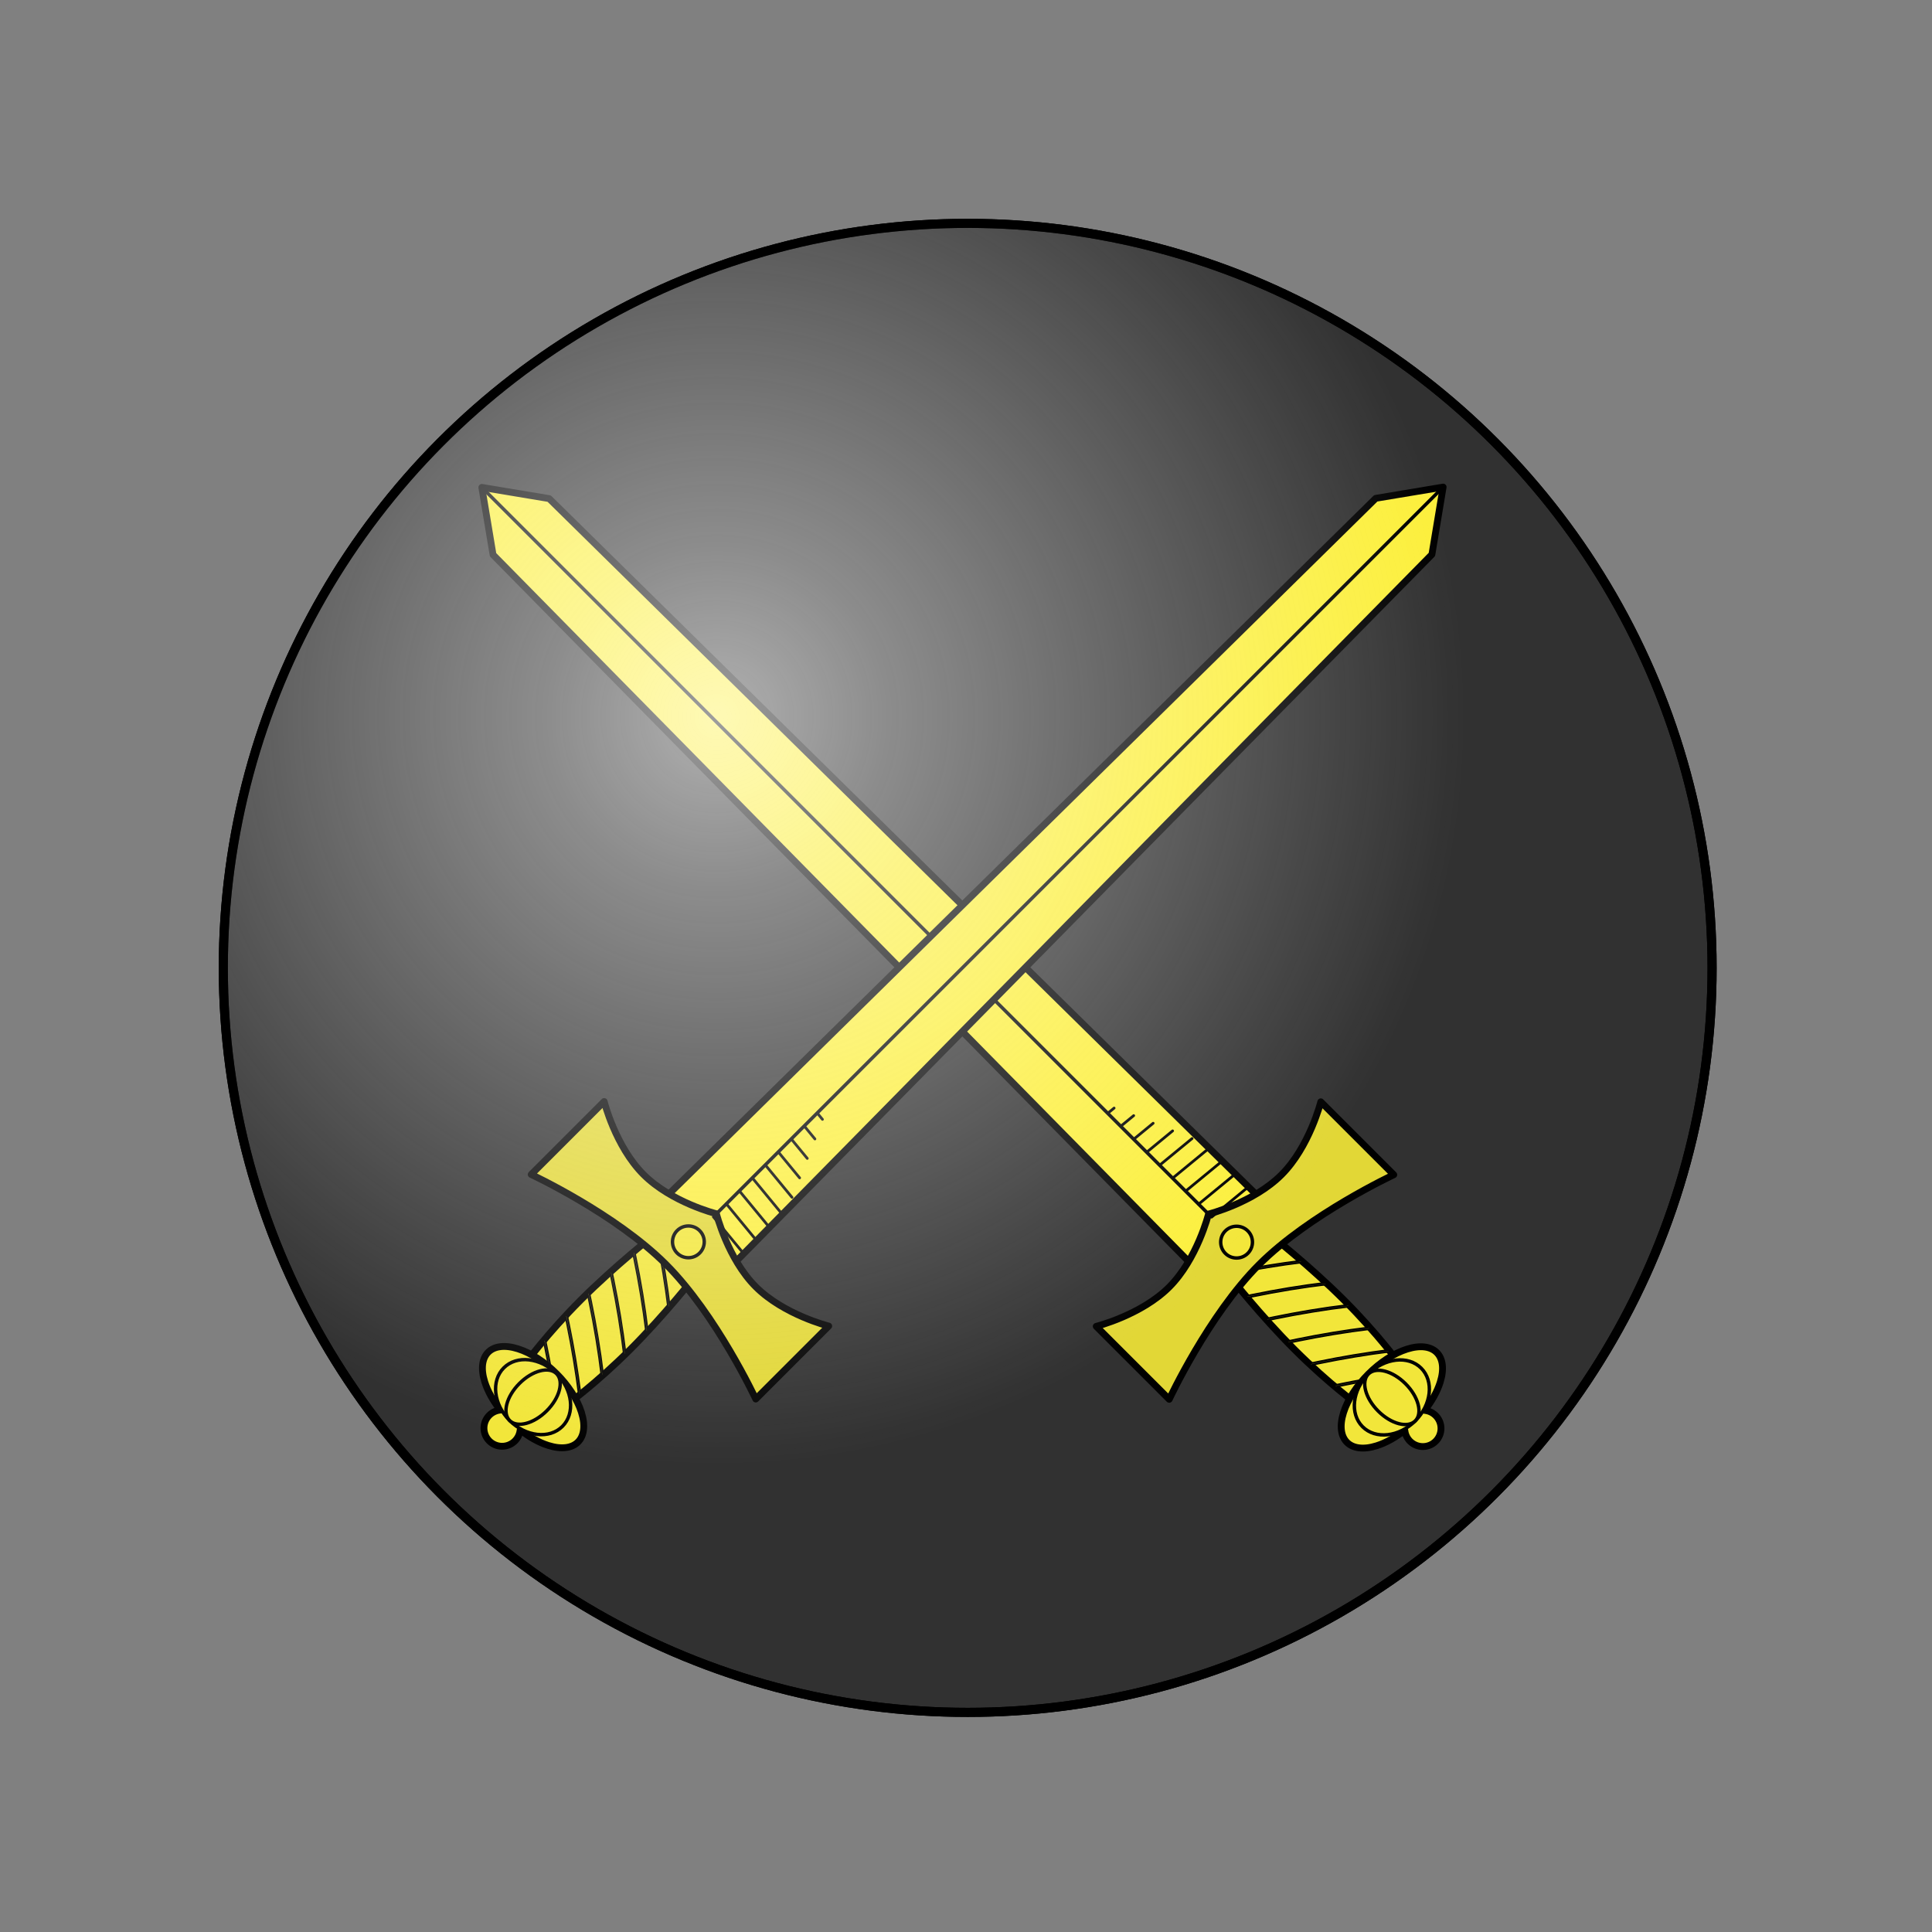 <?xml version="1.0" encoding="UTF-8" standalone="no"?>
<!-- Created with Inkscape (http://www.inkscape.org/) -->

<svg
   width="424.469pt"
   height="424.547pt"
   viewBox="0 0 149.743 149.771"
   version="1.1"
   id="svg1"
   inkscape:version="1.3.2 (091e20e, 2023-11-25, custom)"
   sodipodi:docname="knight marshall.svg"
   xml:space="preserve"
   xmlns:inkscape="http://www.inkscape.org/namespaces/inkscape"
   xmlns:sodipodi="http://sodipodi.sourceforge.net/DTD/sodipodi-0.dtd"
   xmlns:xlink="http://www.w3.org/1999/xlink"
   xmlns="http://www.w3.org/2000/svg"
   xmlns:svg="http://www.w3.org/2000/svg"><rect x="0" y="0" width="149.743" height="149.771" fill="#808080" stroke="none"/><sodipodi:namedview
     id="namedview1"
     pagecolor="#ffffff"
     bordercolor="#000000"
     borderopacity="0.25"
     inkscape:showpageshadow="2"
     inkscape:pageopacity="0.0"
     inkscape:pagecheckerboard="true"
     inkscape:deskcolor="#d1d1d1"
     inkscape:document-units="pt"
     inkscape:zoom="2.0262771"
     inkscape:cx="282.78462"
     inkscape:cy="282.53786"
     inkscape:window-width="2560"
     inkscape:window-height="1361"
     inkscape:window-x="1431"
     inkscape:window-y="1122"
     inkscape:window-maximized="1"
     inkscape:current-layer="g1"
     showgrid="true"><inkscape:grid
       id="grid1"
       units="pt"
       originx="17.039"
       originy="17.039"
       spacingx="19.262"
       spacingy="19.262"
       empcolor="#0099e5"
       empopacity="0.302"
       color="#0099e5"
       opacity="0.149"
       empspacing="2"
       dotted="false"
       gridanglex="30"
       gridanglez="30"
       visible="true" /></sodipodi:namedview><defs
     id="defs1"><linearGradient
       id="linearGradient3"
       inkscape:collect="always"><stop
         style="stop-color:#ffffff;stop-opacity:0.617;"
         offset="0"
         id="stop3" /><stop
         style="stop-color:#fefefe;stop-opacity:0.449;"
         offset="0.223"
         id="stop5" /><stop
         style="stop-color:#fcfcfc;stop-opacity:0;"
         offset="1"
         id="stop4" /></linearGradient><radialGradient
       inkscape:collect="always"
       xlink:href="#linearGradient3"
       id="radialGradient1"
       cx="85.393"
       cy="122.355"
       fx="85.393"
       fy="122.355"
       r="58.047"
       gradientTransform="matrix(1,0,0,1,0,-0.026)"
       gradientUnits="userSpaceOnUse" /></defs><g
     inkscape:groupmode="layer"
     id="layer4"
     inkscape:label="Below Badge"
     inkscape:highlight-color="#00a450"
     sodipodi:insensitive="true"><path
       id="path5"
       d="M 179.352,67.012 H 30.053 V 216.338 H 179.352 Z"
       style="display:none;fill:#ffffff;fill-opacity:1;stroke:#000000;stroke-width:0.445;stroke-linecap:round;stroke-linejoin:miter;stroke-miterlimit:10;stroke-dasharray:none;stroke-opacity:1"
       inkscape:label="background"
       transform="translate(-29.831,-66.789)" /><ellipse
       style="display:none;fill:#ffffff;stroke-width:1.058;stroke-linecap:round;stroke-linejoin:round;stroke-dasharray:none"
       id="ellipse4"
       cx="75.003"
       cy="75.017"
       rx="57.695"
       ry="57.705"
       inkscape:label="Badge Outline" /></g><g
     inkscape:groupmode="layer"
     id="layer5"
     inkscape:label="Elements" /><g
     inkscape:label="Badge"
     inkscape:groupmode="layer"
     id="layer1"
     transform="translate(-29.831,-66.789)"><ellipse
       style="display:inline;fill:#313131;stroke:#000000;stroke-width:0.706;stroke-linecap:round;stroke-linejoin:round;stroke-dasharray:none;stroke-opacity:1"
       id="path4"
       cx="104.834"
       cy="141.806"
       rx="57.695"
       ry="57.705"
       inkscape:label="Badge Field" /><g
       id="g1"
       transform="matrix(1.141,0,0,1.141,-14.7,-19.96)"
       style="stroke-width:0.877"><use
         x="0"
         y="0"
         xlink:href="#Group_778"
         id="use1"
         transform="rotate(-90,104.418,141.777)"
         style="stroke-width:0.877" /><g
         id="Group_778"
         inkscape:label="Sword (15)"
         style="stroke-width:0.877;fill:#fcef3c"
         transform="matrix(0.187,0.187,-0.187,0.187,128.223,75.877)"><g
           id="Graphic_799"
           inkscape:label="blade"
           style="fill:#fcef3c;stroke-width:0.877"><path
             d="M 122.696,79.525 112.5,65.25 102.304,79.525 100.264,336.471 h 24.471 z"
             fill="#f3f3f3"
             id="path2"
             style="fill:#fcef3c;stroke-width:0.877" /><path
             d="M 122.696,79.525 112.5,65.25 102.304,79.525 100.264,336.471 h 24.471 z"
             stroke="#000000"
             stroke-linecap="round"
             stroke-linejoin="round"
             stroke-width="1.753"
             id="path3"
             style="fill:#fcef3c" /></g><g
           id="Group_792"
           inkscape:label="handle"
           style="fill:#f2e63a;fill-opacity:1;stroke-width:0.877"><g
             id="Graphic_798"
             style="fill:#f2e63a;fill-opacity:1;stroke-width:0.877"><path
               d="m 105.011,344.628 h 14.978 c 0,0 1.498,12.432 1.498,24.864 0,12.432 -1.498,21.756 -1.498,21.756 h -14.978 c 0,0 -1.498,-9.324 -1.498,-21.756 0,-12.432 1.498,-24.864 1.498,-24.864 z"
               fill="#e1e1e1"
               id="path4-2"
               style="fill:#f2e63a;fill-opacity:1;stroke-width:0.877" /><path
               d="m 105.011,344.628 h 14.978 c 0,0 1.498,12.432 1.498,24.864 0,12.432 -1.498,21.756 -1.498,21.756 h -14.978 c 0,0 -1.498,-9.324 -1.498,-21.756 0,-12.432 1.498,-24.864 1.498,-24.864 z"
               stroke="#000000"
               stroke-linecap="round"
               stroke-linejoin="round"
               stroke-width="1.753"
               id="path5-9"
               style="fill:#f2e63a;fill-opacity:1" /></g><g
             id="Graphic_797"
             style="fill:#f2e63a;fill-opacity:1;stroke-width:0.877"><path
               d="m 103.804,359.16 c 0.595,0.385 1.206,0.783 1.83,1.195 5.284,3.485 10.642,7.31 15.832,11.4 0.003,-0.191 0.005,-0.383 0.007,-0.576 -5.14,-4.041 -10.441,-7.821 -15.669,-11.269 -0.674,-0.445 -1.332,-0.873 -1.972,-1.286 -0.01,0.178 -0.02,0.357 -0.029,0.537 z m 0.533,-7.731 c 0.419,0.273 0.846,0.552 1.28,0.838 5.261,3.47 10.595,7.277 15.764,11.346 -0.007,-0.2 -0.013,-0.399 -0.021,-0.598 -5.11,-4.012 -10.377,-7.767 -15.573,-11.194 -0.477,-0.315 -0.946,-0.621 -1.406,-0.92 -0.015,0.173 -0.03,0.349 -0.045,0.528 z m 1.959,-6.801 c 4.891,3.249 9.837,6.786 14.646,10.552 -0.014,-0.207 -0.029,-0.412 -0.043,-0.615 -4.523,-3.531 -9.163,-6.86 -13.762,-9.937 z m -2.77,22.453 c 0.677,0.436 1.374,0.891 2.09,1.363 5.187,3.421 10.445,7.169 15.546,11.174 0.011,-0.183 0.023,-0.368 0.034,-0.555 -5.059,-3.964 -10.269,-7.675 -15.409,-11.065 -0.773,-0.51 -1.524,-0.999 -2.252,-1.467 -0.003,0.183 -0.006,0.367 -0.009,0.55 z m 0.086,8.144 c 0.65,0.419 1.319,0.855 2.004,1.307 4.966,3.275 9.997,6.85 14.892,10.663 0.019,-0.173 0.039,-0.352 0.059,-0.535 -4.861,-3.78 -9.853,-7.325 -14.78,-10.575 -0.753,-0.496 -1.485,-0.973 -2.195,-1.43 0.006,0.191 0.013,0.38 0.019,0.569 z m 0.518,8.423 c 0.486,0.315 0.982,0.639 1.487,0.972 3.172,2.092 6.371,4.307 9.545,6.628 h 0.779 c -3.373,-2.484 -6.778,-4.848 -10.154,-7.074 -0.582,-0.384 -1.151,-0.756 -1.708,-1.116 0.017,0.2 0.034,0.396 0.05,0.589 z"
               fill="black"
               id="path6"
               style="fill:#f2e63a;fill-opacity:1;stroke-width:0.877" /><path
               d="m 103.804,359.16 c 0.595,0.385 1.206,0.783 1.83,1.195 5.284,3.485 10.642,7.31 15.832,11.4 0.003,-0.191 0.005,-0.383 0.007,-0.576 -5.14,-4.041 -10.441,-7.821 -15.669,-11.269 -0.674,-0.445 -1.332,-0.873 -1.972,-1.286 -0.01,0.178 -0.02,0.357 -0.029,0.537 z m 0.533,-7.731 c 0.419,0.273 0.846,0.552 1.28,0.838 5.261,3.47 10.595,7.277 15.764,11.346 -0.007,-0.2 -0.013,-0.399 -0.021,-0.598 -5.11,-4.012 -10.377,-7.767 -15.573,-11.194 -0.477,-0.315 -0.946,-0.621 -1.406,-0.92 -0.015,0.173 -0.03,0.349 -0.045,0.528 z m 1.959,-6.801 c 4.891,3.249 9.837,6.786 14.646,10.552 -0.014,-0.207 -0.029,-0.412 -0.043,-0.615 -4.523,-3.531 -9.163,-6.86 -13.762,-9.937 z m -2.77,22.453 c 0.677,0.436 1.374,0.891 2.09,1.363 5.187,3.421 10.445,7.169 15.546,11.174 0.011,-0.183 0.023,-0.368 0.034,-0.555 -5.059,-3.964 -10.269,-7.675 -15.409,-11.065 -0.773,-0.51 -1.524,-0.999 -2.252,-1.467 -0.003,0.183 -0.006,0.367 -0.009,0.55 z m 0.086,8.144 c 0.65,0.419 1.319,0.855 2.004,1.307 4.966,3.275 9.997,6.85 14.892,10.663 0.019,-0.173 0.039,-0.352 0.059,-0.535 -4.861,-3.78 -9.853,-7.325 -14.78,-10.575 -0.753,-0.496 -1.485,-0.973 -2.195,-1.43 0.006,0.191 0.013,0.38 0.019,0.569 z m 0.518,8.423 c 0.486,0.315 0.982,0.639 1.487,0.972 3.172,2.092 6.371,4.307 9.545,6.628 h 0.779 c -3.373,-2.484 -6.778,-4.848 -10.154,-7.074 -0.582,-0.384 -1.151,-0.756 -1.708,-1.116 0.017,0.2 0.034,0.396 0.05,0.589 z"
               stroke="#000000"
               stroke-linecap="round"
               stroke-linejoin="round"
               stroke-width="0.438"
               id="path7"
               style="fill:#f2e63a;fill-opacity:1" /></g><g
             id="Group_793"
             style="fill:#f2e63a;fill-opacity:1;stroke-width:0.877"><g
               id="Graphic_796"
               style="fill:#f2e63a;fill-opacity:1;stroke-width:0.877"><path
                 d="m 116.103,404.131 c 2.907,-0.342 5.67,-1.103 7.933,-2.284 6.371,-3.324 6.371,-8.713 0,-12.037 -6.371,-3.324 -16.701,-3.324 -23.072,0 -6.371,3.324 -6.371,8.713 0,12.037 2.263,1.181 5.026,1.942 7.933,2.284 -1.507,1.831 -1.405,4.542 0.307,6.254 1.82,1.82 4.772,1.82 6.592,0 1.712,-1.712 1.814,-4.423 0.307,-6.254 z"
                 fill="#e1e1e1"
                 id="path8"
                 style="fill:#f2e63a;fill-opacity:1;stroke-width:0.877" /><path
                 d="m 116.103,404.131 c 2.907,-0.342 5.67,-1.103 7.933,-2.284 6.371,-3.324 6.371,-8.713 0,-12.037 -6.371,-3.324 -16.701,-3.324 -23.072,0 -6.371,3.324 -6.371,8.713 0,12.037 2.263,1.181 5.026,1.942 7.933,2.284 -1.507,1.831 -1.405,4.542 0.307,6.254 1.82,1.82 4.772,1.82 6.592,0 1.712,-1.712 1.814,-4.423 0.307,-6.254 z"
                 stroke="#000000"
                 stroke-linecap="round"
                 stroke-linejoin="round"
                 stroke-width="1.753"
                 id="path9"
                 style="fill:#f2e63a;fill-opacity:1" /></g><g
               id="Graphic_795"
               style="fill:#f2e63a;fill-opacity:1;stroke-width:0.877"><ellipse
                 cx="112.5"
                 cy="395.828"
                 rx="10.64"
                 ry="8.512"
                 stroke="#000000"
                 stroke-linecap="round"
                 stroke-linejoin="round"
                 stroke-width="0.877"
                 id="ellipse9"
                 style="fill:#f2e63a;fill-opacity:1" /></g><g
               id="Graphic_794"
               style="fill:#f2e63a;fill-opacity:1;stroke-width:0.877"><ellipse
                 cx="112.5"
                 cy="395.828"
                 rx="4.965"
                 ry="8.512"
                 stroke="#000000"
                 stroke-linecap="round"
                 stroke-linejoin="round"
                 stroke-width="0.877"
                 id="ellipse10"
                 style="fill:#f2e63a;fill-opacity:1" /></g></g></g><g
           id="Graphic_791"
           inkscape:label="cross"
           style="fill:#e2d736;fill-opacity:1;stroke-width:0.877"><path
             d="m 71.715,329.224 c 0,0 10.196,6.118 20.393,6.118 10.196,0 20.393,-6.118 20.393,-6.118 0,0 10.196,6.118 20.393,6.118 10.196,0 20.393,-6.118 20.393,-6.118 v 26.51 c 0,0 -22.432,-8.157 -40.785,-8.157 -18.353,0 -40.785,8.157 -40.785,8.157 z"
             fill="#e1e1e1"
             id="path10"
             style="fill:#e2d736;fill-opacity:1;stroke-width:0.877" /><path
             d="m 71.715,329.224 c 0,0 10.196,6.118 20.393,6.118 10.196,0 20.393,-6.118 20.393,-6.118 0,0 10.196,6.118 20.393,6.118 10.196,0 20.393,-6.118 20.393,-6.118 v 26.51 c 0,0 -22.432,-8.157 -40.785,-8.157 -18.353,0 -40.785,8.157 -40.785,8.157 z"
             stroke="#000000"
             stroke-linecap="round"
             stroke-linejoin="round"
             stroke-width="1.753"
             id="path11"
             style="fill:#e2d736;fill-opacity:1" /></g><g
           id="Graphic_790"
           inkscape:label="rivet"
           style="fill:#f3e73a;fill-opacity:1;stroke-width:0.877"><circle
             cx="112.5"
             cy="339.421"
             r="4.079"
             fill="#ccc"
             id="circle11"
             style="fill:#f3e73a;fill-opacity:1;stroke-width:0.877" /><circle
             cx="112.5"
             cy="339.421"
             r="4.079"
             stroke="#000000"
             stroke-linecap="round"
             stroke-linejoin="round"
             stroke-width="0.877"
             id="circle12"
             style="fill:#f3e73a;fill-opacity:1" /></g><g
           id="Line_789"
           style="fill:#fcef3c;stroke-width:0.877"><line
             x1="112.5"
             y1="65.25"
             x2="112.5"
             y2="329.224"
             stroke="#000000"
             stroke-linecap="round"
             stroke-linejoin="round"
             stroke-width="0.877"
             id="line12"
             style="fill:#fcef3c" /></g><g
           id="Group_779"
           style="fill:#fcef3c;stroke-width:0.877"><g
             id="Graphic_788"
             style="fill:#fcef3c;stroke-width:0.877"><path
               d="m 118.941,302.675 c -2.384,-0.232 -1.929,-0.188 -0.259,-0.025 -5.735,-0.557 -5.735,-0.557 -4.206,-0.409 l -1.912,-0.186 1.912,0.186 c -1.529,-0.149 -1.529,-0.149 -1.912,-0.186 3.824,0.372 3.824,0.372 1.912,0.186 2.147,0.209 3.585,0.348 4.465,0.434 z"
               fill="black"
               id="path12-6"
               style="fill:#fcef3c;stroke-width:0.877" /><path
               d="m 118.941,302.675 c -2.384,-0.232 -1.929,-0.188 -0.259,-0.025 -5.735,-0.557 -5.735,-0.557 -4.206,-0.409 l -1.912,-0.186 1.912,0.186 c -1.529,-0.149 -1.529,-0.149 -1.912,-0.186 3.824,0.372 3.824,0.372 1.912,0.186 2.147,0.209 3.585,0.348 4.465,0.434 z"
               stroke="#000000"
               stroke-linecap="round"
               stroke-linejoin="round"
               stroke-width="0.701"
               id="path13-3"
               style="fill:#fcef3c" /></g><g
             id="Graphic_787"
             style="fill:#fcef3c;stroke-width:0.877"><path
               d="m 121.088,307.597 c -4.676,-0.455 -4.465,-0.434 -2.406,-0.234 -5.735,-0.557 -5.735,-0.557 -4.206,-0.409 l -1.912,-0.186 1.912,0.186 c -1.529,-0.149 -1.529,-0.149 -1.912,-0.186 3.824,0.372 3.824,0.372 1.912,0.186 6.5,0.632 6.5,0.632 4.206,0.409 0.954,0.093 1.75,0.17 2.406,0.234 z"
               fill="black"
               id="path14"
               style="fill:#fcef3c;stroke-width:0.877" /><path
               d="m 121.088,307.597 c -4.676,-0.455 -4.465,-0.434 -2.406,-0.234 -5.735,-0.557 -5.735,-0.557 -4.206,-0.409 l -1.912,-0.186 1.912,0.186 c -1.529,-0.149 -1.529,-0.149 -1.912,-0.186 3.824,0.372 3.824,0.372 1.912,0.186 6.5,0.632 6.5,0.632 4.206,0.409 0.954,0.093 1.75,0.17 2.406,0.234 z"
               stroke="#000000"
               stroke-linecap="round"
               stroke-linejoin="round"
               stroke-width="0.701"
               id="path15"
               style="fill:#fcef3c" /></g><g
             id="Graphic_786"
             style="fill:#fcef3c;stroke-width:0.877"><path
               d="m 123.235,312.52 c -2.209,-0.215 -1.949,-0.189 -0.347,-0.034 -6.5,-0.632 -6.5,-0.632 -4.206,-0.409 -5.735,-0.557 -5.735,-0.557 -4.206,-0.409 l -1.912,-0.186 1.912,0.186 c -1.529,-0.149 -1.529,-0.149 -1.912,-0.186 3.824,0.372 3.824,0.372 1.912,0.186 6.5,0.632 6.5,0.632 4.206,0.409 2.468,0.24 3.874,0.377 4.553,0.443 z"
               fill="black"
               id="path16"
               style="fill:#fcef3c;stroke-width:0.877" /><path
               d="m 123.235,312.52 c -2.209,-0.215 -1.949,-0.189 -0.347,-0.034 -6.5,-0.632 -6.5,-0.632 -4.206,-0.409 -5.735,-0.557 -5.735,-0.557 -4.206,-0.409 l -1.912,-0.186 1.912,0.186 c -1.529,-0.149 -1.529,-0.149 -1.912,-0.186 3.824,0.372 3.824,0.372 1.912,0.186 6.5,0.632 6.5,0.632 4.206,0.409 2.468,0.24 3.874,0.377 4.553,0.443 z"
               stroke="#000000"
               stroke-linecap="round"
               stroke-linejoin="round"
               stroke-width="0.701"
               id="path17"
               style="fill:#fcef3c" /></g><g
             id="Graphic_785"
             style="fill:#fcef3c;stroke-width:0.877"><path
               d="m 112.564,320.91 c 0.382,0.037 0.382,0.037 1.912,0.186 1.912,0.186 1.912,0.186 4.206,0.409 2.294,0.223 2.294,0.223 4.206,0.409 1.529,0.149 1.529,0.149 1.912,0.186 -0.382,-0.037 -0.382,-0.037 -1.912,-0.186 -1.912,-0.186 -1.912,-0.186 -4.206,-0.409 -2.294,-0.223 -2.294,-0.223 -4.206,-0.409 -1.529,-0.149 -1.529,-0.149 -1.912,-0.186 z"
               fill="black"
               id="path18"
               style="fill:#fcef3c;stroke-width:0.877" /><path
               d="m 112.564,320.91 c 0.382,0.037 0.382,0.037 1.912,0.186 1.912,0.186 1.912,0.186 4.206,0.409 2.294,0.223 2.294,0.223 4.206,0.409 1.529,0.149 1.529,0.149 1.912,0.186 -0.382,-0.037 -0.382,-0.037 -1.912,-0.186 -1.912,-0.186 -1.912,-0.186 -4.206,-0.409 -2.294,-0.223 -2.294,-0.223 -4.206,-0.409 -1.529,-0.149 -1.529,-0.149 -1.912,-0.186 z"
               stroke="#000000"
               stroke-linecap="round"
               stroke-linejoin="round"
               stroke-width="0.701"
               id="path19"
               style="fill:#fcef3c" /></g><g
             id="Graphic_784"
             style="fill:#fcef3c;stroke-width:0.877"><path
               d="m 112.5,325.624 c 0.382,0.037 0.382,0.037 1.912,0.186 1.912,0.186 1.912,0.186 4.206,0.409 2.294,0.223 2.294,0.223 4.206,0.409 1.529,0.149 1.529,0.149 1.912,0.186 -0.382,-0.037 -0.382,-0.037 -1.912,-0.186 -1.912,-0.186 -1.912,-0.186 -4.206,-0.409 -2.294,-0.223 -2.294,-0.223 -4.206,-0.409 -1.529,-0.149 -1.529,-0.149 -1.912,-0.186 z"
               fill="black"
               id="path20"
               style="fill:#fcef3c;stroke-width:0.877" /><path
               d="m 112.5,325.624 c 0.382,0.037 0.382,0.037 1.912,0.186 1.912,0.186 1.912,0.186 4.206,0.409 2.294,0.223 2.294,0.223 4.206,0.409 1.529,0.149 1.529,0.149 1.912,0.186 -0.382,-0.037 -0.382,-0.037 -1.912,-0.186 -1.912,-0.186 -1.912,-0.186 -4.206,-0.409 -2.294,-0.223 -2.294,-0.223 -4.206,-0.409 -1.529,-0.149 -1.529,-0.149 -1.912,-0.186 z"
               stroke="#000000"
               stroke-linecap="round"
               stroke-linejoin="round"
               stroke-width="0.701"
               id="path21"
               style="fill:#fcef3c" /></g><g
             id="Graphic_783"
             style="fill:#fcef3c;stroke-width:0.877"><path
               d="m 116.794,297.752 c -3.824,-0.372 -3.657,-0.355 -2.318,-0.225 l -1.912,-0.186 1.912,0.186 c -1.529,-0.149 -1.529,-0.149 -1.912,-0.186 3.824,0.372 3.824,0.372 1.912,0.186 0.891,0.087 1.661,0.161 2.318,0.225 z"
               fill="black"
               id="path22"
               style="fill:#fcef3c;stroke-width:0.877" /><path
               d="m 116.794,297.752 c -3.824,-0.372 -3.657,-0.355 -2.318,-0.225 l -1.912,-0.186 1.912,0.186 c -1.529,-0.149 -1.529,-0.149 -1.912,-0.186 3.824,0.372 3.824,0.372 1.912,0.186 0.891,0.087 1.661,0.161 2.318,0.225 z"
               stroke="#000000"
               stroke-linecap="round"
               stroke-linejoin="round"
               stroke-width="0.701"
               id="path23"
               style="fill:#fcef3c" /></g><g
             id="Graphic_782"
             style="fill:#fcef3c;stroke-width:0.877"><path
               d="m 114.607,292.826 c -1.476,-0.144 -1.13,-0.11 -0.131,-0.013 l -1.912,-0.186 1.912,0.186 c -1.529,-0.149 -1.529,-0.149 -1.912,-0.186 0.873,0.085 1.546,0.15 2.043,0.199 z"
               fill="black"
               id="path24"
               style="fill:#fcef3c;stroke-width:0.877" /><path
               d="m 114.607,292.826 c -1.476,-0.144 -1.13,-0.11 -0.131,-0.013 l -1.912,-0.186 1.912,0.186 c -1.529,-0.149 -1.529,-0.149 -1.912,-0.186 0.873,0.085 1.546,0.15 2.043,0.199 z"
               stroke="#000000"
               stroke-linecap="round"
               stroke-linejoin="round"
               stroke-width="0.701"
               id="path25"
               style="fill:#fcef3c" /></g><g
             id="Graphic_781"
             style="fill:#fcef3c;stroke-width:0.877"><path
               d="m 112.564,316.196 c 0.382,0.037 0.382,0.037 1.912,0.186 1.912,0.186 1.912,0.186 4.206,0.409 2.294,0.223 2.294,0.223 4.206,0.409 1.529,0.149 1.529,0.149 1.912,0.186 -0.382,-0.037 -0.382,-0.037 -1.912,-0.186 -1.912,-0.186 -1.912,-0.186 -4.206,-0.409 -2.294,-0.223 -2.294,-0.223 -4.206,-0.409 -1.529,-0.149 -1.529,-0.149 -1.912,-0.186 z"
               fill="black"
               id="path26"
               style="fill:#fcef3c;stroke-width:0.877" /><path
               d="m 112.564,316.196 c 0.382,0.037 0.382,0.037 1.912,0.186 1.912,0.186 1.912,0.186 4.206,0.409 2.294,0.223 2.294,0.223 4.206,0.409 1.529,0.149 1.529,0.149 1.912,0.186 -0.382,-0.037 -0.382,-0.037 -1.912,-0.186 -1.912,-0.186 -1.912,-0.186 -4.206,-0.409 -2.294,-0.223 -2.294,-0.223 -4.206,-0.409 -1.529,-0.149 -1.529,-0.149 -1.912,-0.186 z"
               stroke="#000000"
               stroke-linecap="round"
               stroke-linejoin="round"
               stroke-width="0.701"
               id="path27"
               style="fill:#fcef3c" /></g><g
             id="Graphic_780"
             style="fill:#fcef3c;stroke-width:0.877"><path
               d="m 112.5,330.338 c 0.382,0.037 0.382,0.037 1.912,0.186 1.912,0.186 1.912,0.186 4.206,0.409 2.294,0.223 2.294,0.223 4.206,0.409 1.529,0.149 1.529,0.149 1.912,0.186 -0.382,-0.037 -0.382,-0.037 -1.912,-0.186 -1.912,-0.186 -1.912,-0.186 -4.206,-0.409 -2.294,-0.223 -2.294,-0.223 -4.206,-0.409 -1.529,-0.149 -1.529,-0.149 -1.912,-0.186 z"
               fill="black"
               id="path28"
               style="fill:#fcef3c;stroke-width:0.877" /><path
               d="m 112.5,330.338 c 0.382,0.037 0.382,0.037 1.912,0.186 1.912,0.186 1.912,0.186 4.206,0.409 2.294,0.223 2.294,0.223 4.206,0.409 1.529,0.149 1.529,0.149 1.912,0.186 -0.382,-0.037 -0.382,-0.037 -1.912,-0.186 -1.912,-0.186 -1.912,-0.186 -4.206,-0.409 -2.294,-0.223 -2.294,-0.223 -4.206,-0.409 -1.529,-0.149 -1.529,-0.149 -1.912,-0.186 z"
               stroke="#000000"
               stroke-linecap="round"
               stroke-linejoin="round"
               stroke-width="0.701"
               id="path29"
               style="fill:#fcef3c" /></g></g></g></g></g><g
     inkscape:groupmode="layer"
     id="layer3"
     inkscape:label="Above Badge"
     inkscape:highlight-color="#f33535"
     style="display:inline"
     sodipodi:insensitive="true"><g
       inkscape:groupmode="layer"
       id="g11"
       inkscape:label="SCA badge guides"
       transform="matrix(1.242,0,0,1.242,-1253.02,-267.697)"
       style="display:none;stroke:#ff0000;stroke-width:0.805;stroke-opacity:1"><path
         id="path12"
         d="M 1129.82,215.621 1009.213,336.228"
         style="fill:none;stroke:#ff0000;stroke-width:0.358;stroke-linecap:butt;stroke-linejoin:round;stroke-miterlimit:10;stroke-dasharray:none;stroke-opacity:1"
         sodipodi:nodetypes="cc" /><path
         id="path13"
         d="M 1009.213,215.621 1129.82,336.228"
         style="fill:none;stroke:#ff0000;stroke-width:0.358;stroke-linecap:butt;stroke-linejoin:round;stroke-miterlimit:10;stroke-dasharray:none;stroke-opacity:1"
         sodipodi:nodetypes="cc" /></g><ellipse
       style="fill:url(#radialGradient1);stroke:#000000;stroke-width:0.706;stroke-linecap:round;stroke-linejoin:round;stroke-dasharray:none;stroke-opacity:1"
       id="ellipse5"
       cx="104.834"
       cy="141.806"
       rx="57.695"
       ry="57.705"
       inkscape:label="Badge Sheen"
       transform="translate(-29.831,-66.789)" /></g></svg>
